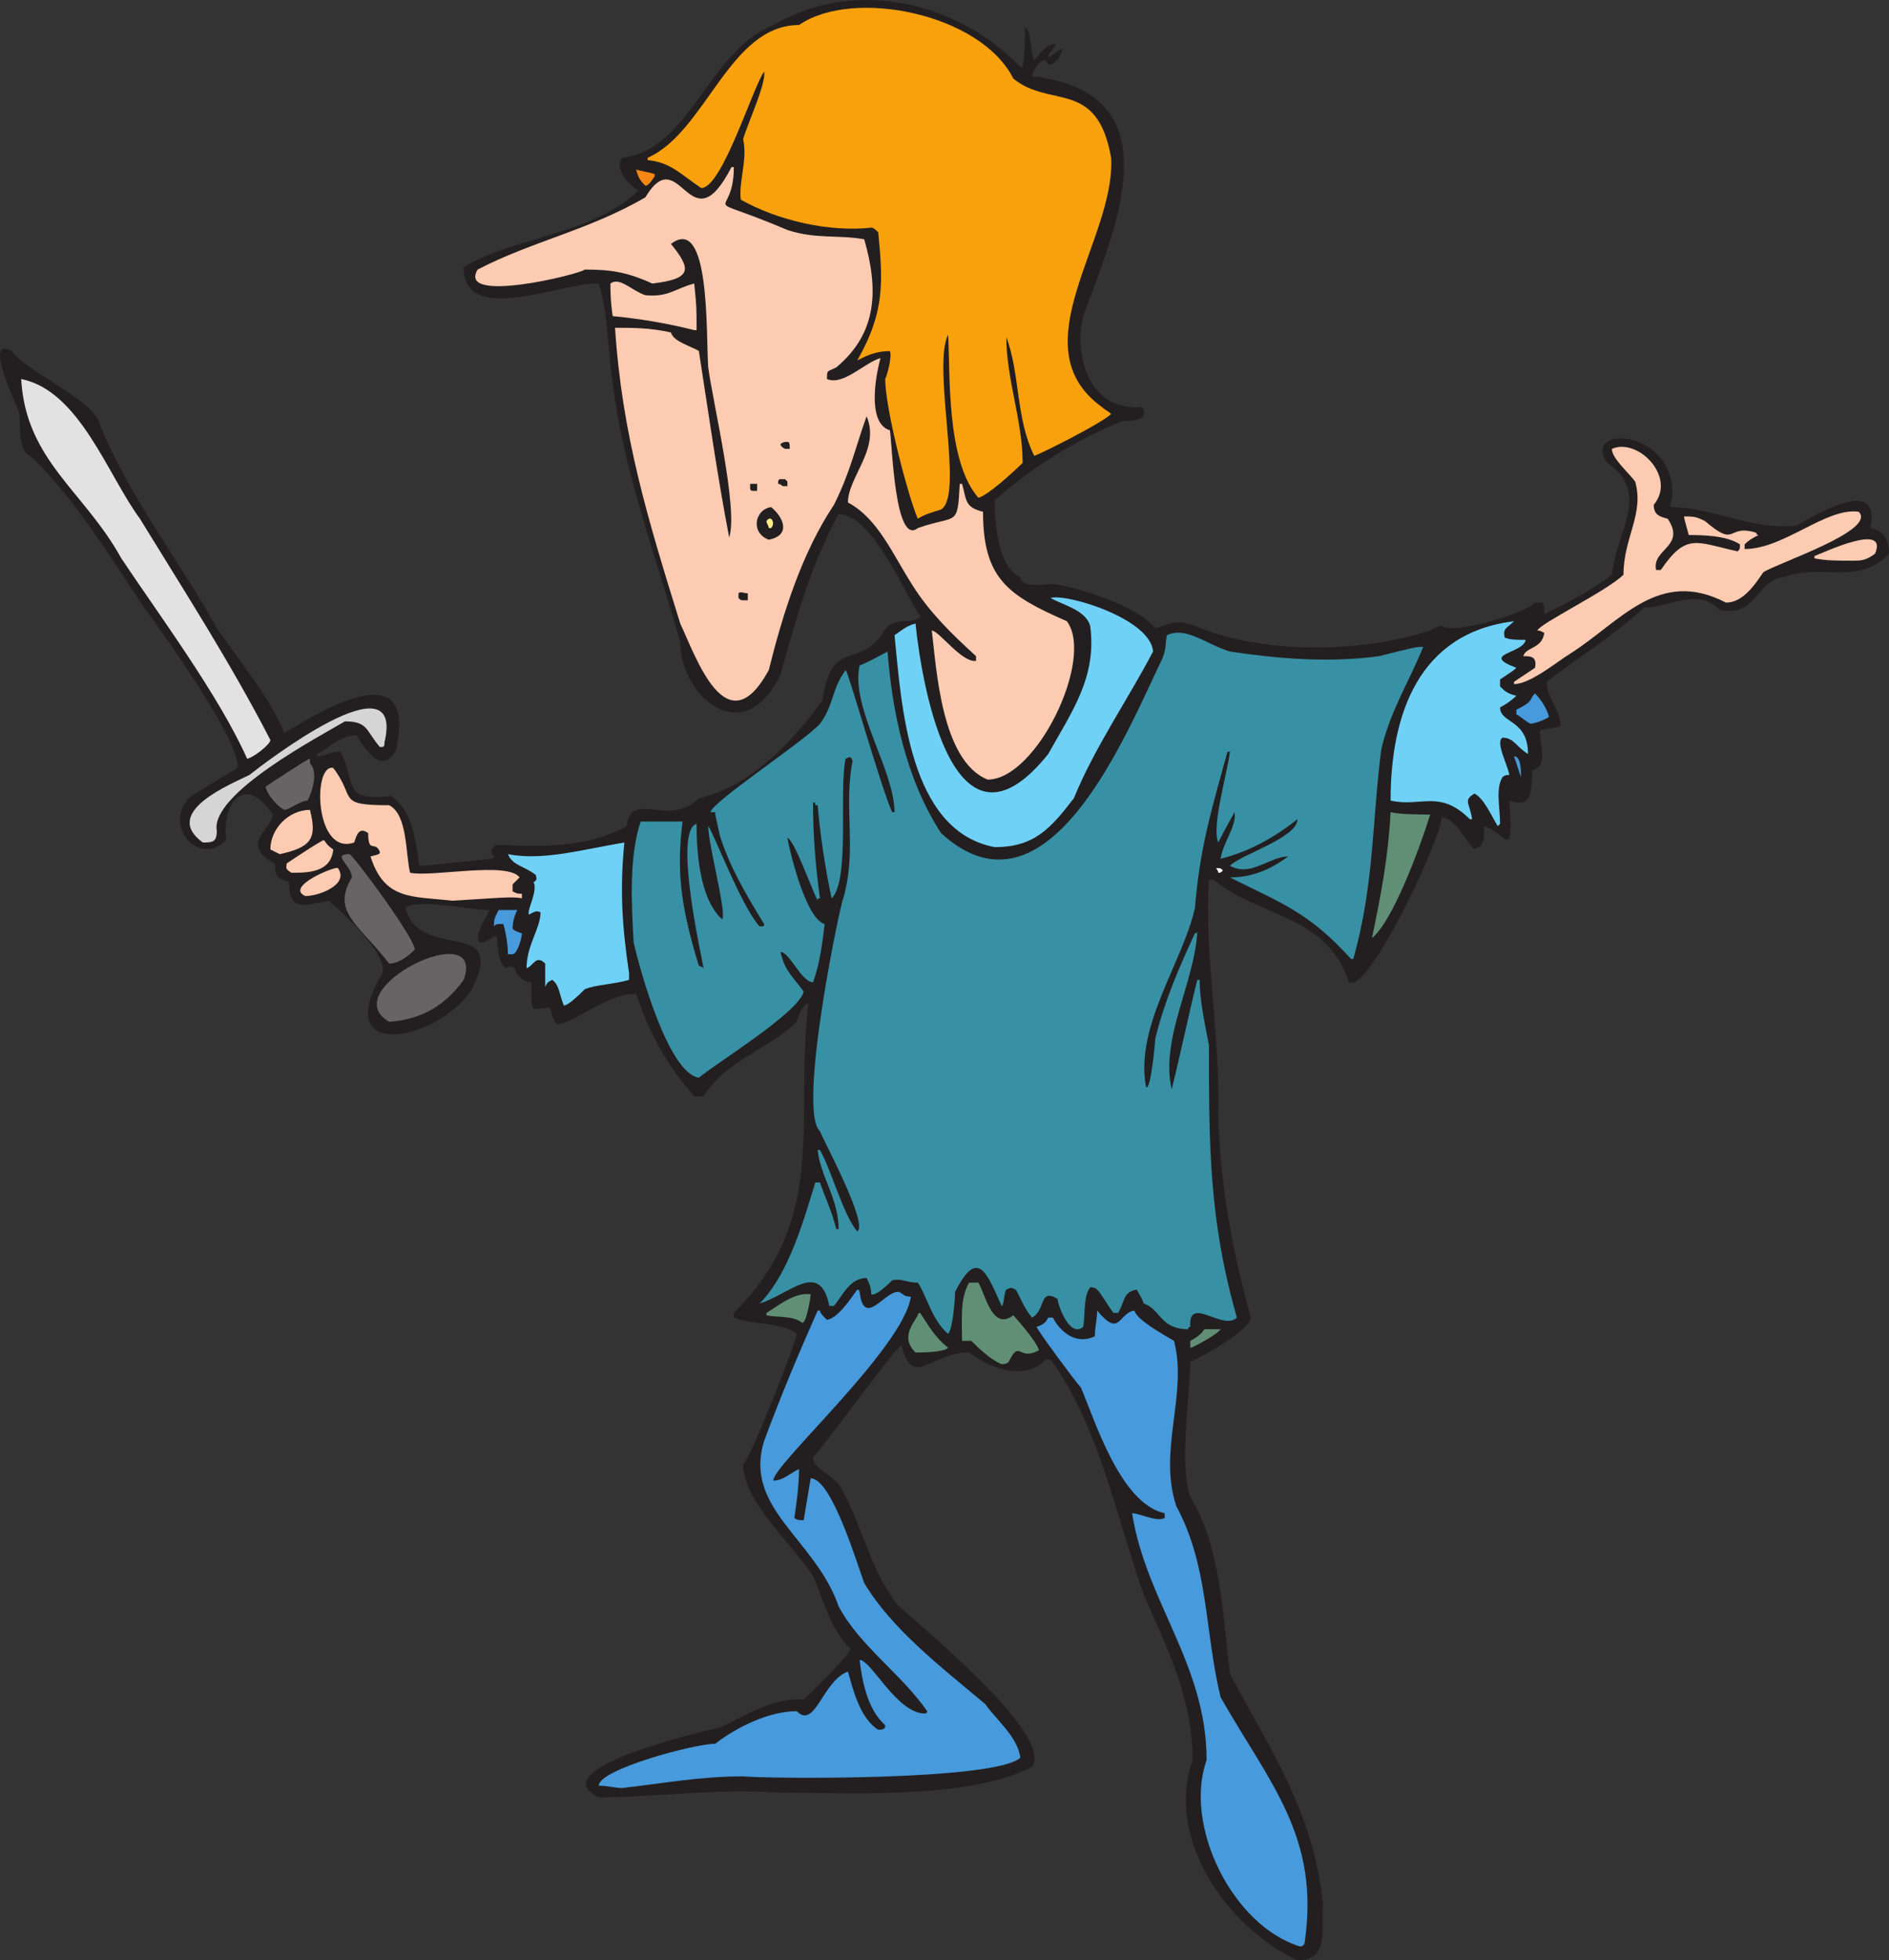 <svg xmlns="http://www.w3.org/2000/svg" width="608.318" height="631.31"><rect width="100%" height="100%" fill="#333333" stroke="none"/><path fill="#231f20" fill-rule="evenodd" d="M417.818 631.31c-22.5-10.5-42.75-39-33.75-64.5 0-20.25-8.25-36-15.75-53.25-9-25.5-14.25-54-30-75.75h-1.5c-7.5 7.5-18.75 2.25-24.75-2.25-12.75 0-18 12-21.75-2.25-2.25.75-24.75 32.25-28.5 36 0 3.75 6 5.25 9 9.75 6.75 12 9 25.5 18 37.5 6 6 51 42 43.5 52.5-21 10.5-57.75 8.25-81 8.25-20.25-1.5-39.75 1.5-58.5 1.5-18.75-9 32.25-21 39-22.5 8.25-3.75 17.25-9.75 27-9 2.25-2.25 15-14.25 15-16.5-6-5.25-9-16.5-12-23.25-6.75-10.5-22.5-24-22.5-36 2.25-1.5 17.25-39.75 17.25-42-4.5-3.75-15-3-20.25-5.25v-1.5c30.75-30.75 19.5-61.5 24-99.75-2.25.75-3 3.75-3.75 6-9 9-22.5 12-30 24h-3c-9.75-11.25-14.25-20.25-18.75-33-9.75 0-20.25 9.75-25.5 9.75-1.5-1.5-1.5-3.75-2.25-5.25-6 0-6 3-6-8.25-3 0-5.25-3-5.25-4.5-1.5-.75-1.5-.75-3 0-3-3-2.25-7.5-3-10.5-2.25.75-3 2.25-5.25 2.25-2.25-2.25 2.25-8.25 3-10.5-6.75 0-22.5-3.75-27-.75 4.5 18 33.75 2.25 21 27-11.25 15.75-44.25 22.5-29.25-4.5 5.25-5.25-12-21-16.5-24.75-7.5 1.5-12.75 3.75-12.75-6-4.5-1.5-4.5-2.25-4.5-6-12-6-.75-11.25-.75-15.75-9-13.5-16.5-3.75-15 8.25-9 9-21-5.25-11.25-14.25 5.25-3 9.75-6 15-9 .75-9-24.75-44.25-30.75-52.5-10.5-15.75-22.5-35.25-36-48-4.5-1.5-3-11.25-3.75-14.25 0-.75-12-24.75-2.25-19.5 4.5 6.75 27 15.75 28.5 24 9 22.5 25.5 43.5 37.5 65.25 6.75 9.75 17.25 22.5 21.75 33.75 13.5-8.25 42.75-25.5 36 5.25-4.5 9-10.5-.75-12.75-4.5-5.25 0-8.25 3.75-12.75 6v.75c3 0 3.75-1.5 7.5-1.5 5.25 9 0 16.5 16.5 14.25 6.75 5.25 7.5 12.75 9 22.5 1.5 0 1.5 0 23.25-2.25 0 0 .75 0 .75-.75-.75-.75-.75-.75-.75-2.25 1.5-1.5.75-1.5 3-1.5 13.5.75 28.5.75 40.5-6 1.5-12 13.5.75 23.25-9 16.5-3.75 30-18 39.75-31.5 3-20.25 11.25-9.75 19.5-21.75 3-6 9.75-2.25 12-5.25-5.25-8.25-15.75-33-26.25-33-9 16.5-13.5 33-18.75 51.75-12 24.75-32.25 6.75-32.25-10.5-8.25-29.25-18-54-21.75-83.25-1.5-9.75-1.5-23.25-4.5-32.25-11.25-.75-43.5 14.25-43.5-5.25 15.75-9.75 42-10.5 56.25-24.75-3.75-2.25-7.5-6.75-5.25-10.5 21.75-2.25 27.75-34.5 48.75-42.75 25.5-15 58.5-8.25 79.5 13.5h.75c.75-4.5.75-9.75.75-12.75 2.25 1.5 1.5 6.75 3 10.5 2.25-2.25 3-4.5 6.75-5.25 0 1.5-1.5 2.25-2.25 3.75v.75c1.5-.75 3-2.25 4.5-3 0 3-4.5 7.5-5.25 3.75-2.25 0-3.75 3-4.5 5.25 46.5 5.25 27 48.75 16.5 77.25-3 12 1.5 30.75 18.75 29.25l.75.75v2.25c-2.25 1.5-4.5 1.5-6.75 1.5-15 6-29.25 15-41.25 25.5 0 6 .75 21.75 8.25 24.75 0 3.75 8.25 2.25 10.5 2.25 6.75.75 27 6.75 33 14.25 5.25-1.5 6-3 12.75-.75 21 9 52.5 9 75.75 1.5.75-.75 3-1.5 3.75-1.5 4.5 3 27.75-4.5 30-7.5 3 0 3-.75 3 3.75 7.5-3.75 15-7.5 21.75-12.75 1.5-14.25 12.75-26.25-1.5-36-8.25-12 20.25-11.25 21 9 0 3-.75 3.75-.75 5.25 13.5 0 26.25 7.5 40.5 6 4.5-2.25 27.75-17.25 24 .75 3.75.75 6 3 6 8.25-9.75 10.5-21.75 3-33.75 7.5-9 .75-9 13.5-21 10.5-6.75-7.5-18 0-24-.75-9.75 9-21.75 16.5-31.5 24 0 5.25 4.5 9 4.5 14.25-1.5.75-5.25.75-6.75 1.5 0 4.5 3 11.25-2.25 12.75-.75 5.25.75 12.75-7.5 9.75 1.5 21-1.5 9.75-8.25 8.25 0 2.25.75 4.5-1.5 6.75 0 0-.75 0-1.5.75-3.75-3.75-6-9.75-10.5-10.5 0 6.75-24 57.75-30 53.25-6.75-21.75-29.25-21-43.5-33h-1.5c-1.5 24.75 3.75 51 3 76.5.75 22.5 4.5 42.75 10.5 64.5 0 3.75-15.75 12.75-19.5 14.25 0 9.75-3.75 33 0 43.5 9.75 15.75 10.5 38.25 12.75 57 12.75 24 27 44.25 30 74.25-.75 7.5 2.25 18-8.25 18"/><path fill="#479adb" fill-rule="evenodd" d="M418.568 626.81c-21.75-6.75-37.5-39-30-60 0-30.75-19.5-51-24-79.5 2.25 0 8.25 3 10.5 1.5v-1.5c-14.25-3-22.5-30-27-40.5-1.5-1.5-14.25-18.75-14.25-19.5 2.25-.75 3-1.5 3.75-3h1.5c2.25 4.5 7.5 9 13.5 6 0-3 .75-5.25.75-8.25 7.5 9 6.75.75 12 0 .75 3 9 7.5 12.75 9.75 4.5 17.25-5.25 35.25.75 53.25 10.5 19.5 9 39.75 14.25 61.5 15.75 27.75 32.25 45 27 79.5-.75.75-.75.75-1.5.75m-218.25-51c-2.25 0-4.5-.75-7.5-.75 0-5.25 30.75-13.5 37.5-13.5 6.75-5.25 17.25-10.5 26.25-10.5 6 6 8.25-9.75 16.5-12.75 1.5 5.25 3.75 15 9.75 18.75 2.25 0 2.25-.75 2.25-1.5-6-5.25-7.5-15-8.25-21 3.75 0 12 17.25 21 17.25 0 0 .75 0 .75-.75-8.25-12-21.75-21-28.5-33.75-7.5-21.75-30.75-31.5-24-53.25 5.25-14.25 11.25-28.5 17.25-42h.75c0 .75.75 1.5 2.25 3 3.75-.75 7.5-6.75 9.75-9.75 0 0 .75 0 .75.75 1.5 12 8.25-.75 12.75 0 1.5.75 1.5 1.5 3.75 1.5-2.25 16.5-45 54.75-44.25 59.25 3 0 5.25-2.25 8.25-3.75 0 5.25-.75 10.5-1.5 15.75.75.75 1.5.75 3 .75l2.25-13.5c6.75 0 15 27.75 17.25 33.75 9 15 24.75 27 39 39 3 4.5 10.5 10.5 11.25 17.25-8.25 7.5-81.75 6.75-89.25 6-14.25 0-25.5 2.25-39 3.75"/><path fill="#618f75" fill-rule="evenodd" d="M322.568 439.31c-3.75-1.5-7.5-5.25-9.75-7.5h-3c0-6.75-.75-13.5 2.25-18.75h3c2.25 3.75 4.5 15.75 11.25 10.5 0 0 7.5 8.25 8.25 11.25-6.75 3.75-6-3.75-9.75 3.75-.75.75-1.5.75-2.25.75m-27.75-3.75c-4.5-4.5-1.5-8.25.75-12 0-.75.75-.75.75-.75 3 4.5 4.5 7.5 9 11.25-1.5 1.5-9 1.5-10.5 1.5m88.5-1.5v-2.25c1.5-.75 3.75-2.25 4.5-3.75h5.25c-.75 1.5-9 6-9.75 6"/><path fill="#3890a4" fill-rule="evenodd" d="M305.318 429.56c-5.25-4.5-6.75-12-9.75-16.5-3.75 0-5.25-1.5-8.25-.75-.75.75-5.25 5.25-6.75 4.5 0-2.25-.75-3.75-1.5-5.25-5.25 0-7.5 5.25-10.5 9h-1.5c-3-15-12.75-3.75-22.5-.75l.75-.75c9-9.75 13.5-26.25 17.25-38.25h1.5c1.5 4.5 3.75 9 5.25 15h.75c0-9.75-6-17.25-6.75-25.5h.75c3.75 6.75 7.5 21 12 26.25 3.75-2.25-11.25-30-12-32.25-7.5-6.75 6.75-74.25 7.5-75 4.5-15.75 0-29.25 3-44.25-.75-2.25-1.5-.75-2.25-.75-2.25 10.5 1.5 39-4.5 45-2.25-10.5-3.75-21-4.5-30h-.75c0-1.5-.75-.75-.75-.75 0 9.75.75 20.25 2.25 30.75-.75 0-.75 0-.75.75-2.25-4.5-7.5-19.5-9.75-20.25.75 4.5 6 26.25 12 27.75-.75 6-1.5 12.75-3.75 18.75-3.75 0-7.5-9.75-10.5-9.75 1.5 6 3 6.75 7.5 12.75-1.5 6.75-28.5 23.25-33.75 27.75-9.75-1.5-18.75-33.75-21-43.5-.75-12.75-1.5-27.75 2.25-39h13.5c-2.25 17.25 0 29.25 5.25 46.5 0 0 .75 0 1.5.75-.75-4.5-9.75-44.25-2.25-46.5 0 8.25.75 24 8.25 30.75 1.5-2.25-4.5-24-4.5-30 1.5 1.5 10.5 25.5 16.5 32.25 1.5 0 1.5 0 1.5-.75-6-9.75-11.25-18.75-14.25-28.5-1.5-6.75-1.5-6.75-1.5-7.5h-1.5c0-3 30.75-23.25 35.25-28.5 4.5-6 3.75-11.25 8.25-17.25.75 0 11.25 37.5 15 45.75h.75c0-13.5-14.25-33.75-11.25-47.25 2.25-.75 9-4.5 9-4.5 1.5 19.5 6 41.25 17.25 58.5 34.5 31.5 60-33 71.25-56.25 1.5-3.75.75-4.5 1.5-7.5 6-3 12.75 3 20.25 5.25 15 2.25 31.5 3.75 48 1.5 12-3 12-3 14.25-3-4.5 11.25-10.5 20.25-13.5 33-3 23.25-2.25 43.5-9 67.5h-.75c-13.5-15-22.5-18-39-26.25 6.75 0 12.75-2.25 18.75-6.75-6 0-12 6.75-18.75 3 3.75-3.75 21.75-9 21.75-15-7.5 6-15.75 10.5-24.75 12.75.75-5.25 5.25-10.5 4.5-15 0 0-3 5.25-5.25 9.75-2.25-5.25 3-22.5 3.75-29.25h-.75c-5.25 18.75-9 31.5-10.5 50.25-3.75 17.25-19.5 38.25-15.75 57.75 1.5 1.5 3-15 3-15.75 3-12 7.5-22.5 12.75-33.75 0 0 .75 0 .75-.75-.75 16.5-12 34.5-8.25 51 3-12 5.25-23.25 8.25-35.25h.75c0 6 1.5 13.5 3 21 0 32.25 0 56.25 9 87.75-4.5 4.5-15.75-7.5-15 3-.75 0-.75.75-.75.75-9 0-9-6.75-14.25-8.25-.75-2.25-1.5-3-2.25-4.5-4.5.75-3.75 3.75-6 7.5h-1.5c-2.25-3-3.75-6-5.25-7.5-.75-.75-1.5-.75-2.25-.75-2.25 3-1.5 8.25-2.25 12.75-4.5 3.75-8.25-7.5-8.25-9-6-3.75-3.75 3.75-8.25 6-3-3.75-3.75-6.75-5.25-9-1.5-.75-1.5-.75-3 0-.75.75-.75 5.25-1.5 5.25-4.5-9.75-7.5-19.5-15-4.5 0 2.25-.75 12-2.25 13.5"/><path fill="#618f75" fill-rule="evenodd" d="M258.068 425.81c-3-2.25-8.25-1.5-11.25-2.25v-.75c3.75-2.25 9-6.75 14.25-6 0 .75-1.5 10.5-3 9"/><path fill="#676465" fill-rule="evenodd" d="M125.318 329.06c-18-10.5 31.5-34.5 24-13.5-6 8.25-13.5 12.75-24 13.5"/><path fill="#70d1f6" fill-rule="evenodd" d="M181.568 323.81c-1.5-3.75-1.5-6.75-3.75-8.25-1.5.75-1.5.75-2.25 2.25v-7.5c-3-3-3.75.75-6 1.5 0-7.5 4.5-12.75 4.5-18-1.5-.75-2.25 0-3.75.75-.75-1.5 3-7.5 1.5-10.5 1.5-.75.75-1.5.75-2.25-3.75-3-7.5-3-9-6.75 11.25 2.25 24-1.5 37.5-3.75-1.5 15-.75 27 1.5 42v2.25c-5.25 1.5-10.5 1.5-14.25 3-1.5 1.5-5.25 5.25-6.75 5.25"/><path fill="#676465" fill-rule="evenodd" d="M125.318 310.31c-9.75-12.75-18.75-16.5-12-27.75 0-3.75-6.75-7.5-.75-7.5 1.5.75 21 27 21 30.75-2.25 2.25-5.25 4.5-8.25 4.5"/><path fill="#479adb" fill-rule="evenodd" d="M165.068 307.31h-1.5c0-3-.75-7.5-1.5-9.75-2.25 0-2.25 0-3 .75 0-2.25 0-2.25 1.5-5.25h6c-.75 1.5-1.5 3.75-1.5 6 .75.75.75.75 3 1.5 0 1.5-1.5 6.75-3 6.75"/><path fill="#618f75" fill-rule="evenodd" d="M441.818 302.06c3-14.25 5.25-26.25 6-40.5 3 .75 10.5.75 12.75.75-3 9.75-12 34.5-18.75 39.75"/><path fill="#fccbb2" fill-rule="evenodd" d="M145.568 290.06c-12.75-1.5-21.75 0-26.25-14.25 3-.75 3-.75 3-1.5-1.5-3.75-3.75.75-3.75-6-3-2.25-3.75.75-4.5 3-12.75 4.5-13.5-25.5-6.75-24 7.5 9.75.75 12 18 12 6 3 5.25 15.75 6.75 21.75 6.75 1.5 31.5-3.75 35.25 1.5l-2.25 2.25v2.25c1.5.75 1.5.75 3 .75v1.5c-3-.75-9 0-22.5.75m-47.25-1.5c-6.75-3 9.75-9.75 10.5-9 3.75 5.25-6 9-10.5 9m-4.5-7.5c-2.25-1.5-1.5-1.5-1.5-3 2.25-1.5 11.25-7.5 12-7.5.75.75.75 1.5 3 3-.75 7.5-8.25 7.5-13.5 7.5"/><path fill="#fff" fill-rule="evenodd" d="M392.318 281.06c0-.75-.75-1.5-.75-1.5 1.5 0 1.5 0 2.25.75-.75.75-.75.75-1.5.75"/><path fill="#fccbb2" fill-rule="evenodd" d="m90.068 275.06-3-1.5c0-6.75 6-12.75 12.75-12.75 2.25 9 .75 12-9.75 14.25"/><path fill="#70d1f6" fill-rule="evenodd" d="M320.318 272.81c-27.75-5.25-30-45.75-32.25-68.25 2.25-1.5 3.75-3 6.75-3.75 2.25 21.75 12.75 79.5 42.75 42 7.5-13.5 15.75-24.75 13.5-41.25-1.5-5.25-9-6.75-12.75-9 5.25-1.5 32.25 6.75 33 17.25-8.25 15.75-18.75 30.75-25.5 47.25-7.5 9.75-12.75 15.75-25.5 15.75"/><path fill="#d6d5d5" fill-rule="evenodd" d="M65.318 271.31c-13.5-9.75 9-18.75 15-21.75 3.75-3 50.25-39 43.5-10.5 0 .75 0 1.5-.75 1.5h-.75c-4.5-5.25-3.75-8.25-11.25-8.25-7.5 4.5-43.5 23.25-41.25 35.25 0 3.75-1.5 3.75-4.5 3.75"/><path fill="#70d1f6" fill-rule="evenodd" d="M482.318 266.06c-2.25-3.75-4.5-9-7.5-10.5-3.75 2.25-1.5 3-.75 8.25h-.75c-9.75-9.75-15.75-3.75-25.5-6 0-27.75 9-54 39.75-57.75-2.25 2.25-3.75 2.25-3 5.25 1.5.75 4.5.75 6.75.75-.75 4.5-15 4.5-3 9-.75.75-.75.75-5.25 3.75v2.25c1.5 1.5 2.25 2.25 5.25 3-1.5 1.5-3.75 3-5.25 3.75 0 5.25 9 3.75 9 15-3.75-2.25-4.5-5.25-8.25-5.25-2.25 1.5 1.5 8.25 2.25 12-.75 0-1.5 0-2.25.75-2.25 3.75-.75 9.75-.75 15l-.75.75"/><path fill="#676465" fill-rule="evenodd" d="M91.568 260.81c-3-1.5-6-6-6-7.5 0 0 13.5-9 14.25-9v1.5c2.25 2.25 1.5 7.5-.75 12-2.25 0-6 3-7.5 3"/><path fill="#fccbb2" fill-rule="evenodd" d="M318.068 251.06c-15-6-16.5-36-18-48 2.25 0 9.75 10.5 14.25 9.75v-1.5c-8.25-7.5-15-14.25-20.25-22.5-6.75-10.5-11.25-21.75-21-27 0-8.25 10.5-17.25 6-27.75-3.75 10.5-5.25 18-10.5 28.5-10.5 15.75-16.5 35.25-21 53.25-13.5 24.75-23.25-3.75-28.5-15-10.5-33.75-18.75-60.75-21-95.25 6 0 11.25 0 18 1.5.75 3 6.75 4.5 9 6 3 19.5 6 40.5 9.75 60 3-9-5.25-43.5-6.75-54.75-.75-10.5.75-49.5-12-39.75 6.75 8.25 6.75 11.25-6 12.75-8.25-3.75-13.5-4.5-21.75-4.5-1.5 1.5-41.25 11.25-34.5 0 17.25-9 36-12.75 54-23.25 11.25-18.75 14.25 16.5 27.75-9.75h.75c0 18-12.75 7.5 17.25 20.25 9 3 16.5 1.5 24.75 3 4.5 15.75 4.5 30-9 41.25-3 1.5-3 .75-3 3.75 5.25 2.25 12-5.25 17.25-6.75-1.5 5.25-4.5 21 3 23.25.75 3.75 1.5 37.5 9 31.5 12.75-4.5 12.75 0 13.5-14.25h.75c1.5 5.25.75 7.5 6.75 9 0 21.75 8.25 27 27 35.25 9 12-9.75 51-25.5 51"/><path fill="#479adb" fill-rule="evenodd" d="m489.818 250.31-2.25-6.75c2.25 0 2.25 4.5 2.25 6.75"/><path fill="#e3e2e2" fill-rule="evenodd" d="M79.568 244.31c-9-20.25-28.5-46.5-40.5-64.5-12-21.75-30.75-31.5-32.25-57.75 18.75 3.75 27.75 30.75 38.25 45 14.25 23.25 29.25 46.5 42 71.25 0 1.5-6 6-7.5 6"/><path fill="#479adb" fill-rule="evenodd" d="M492.818 233.06c-1.5-.75-3-2.25-4.5-3v-1.5c6-3 3.75-3 6-5.25 1.5 1.5 3.75 4.5 4.5 7.5-.75.75-4.5 2.25-6 2.25"/><path fill="#fccbb2" fill-rule="evenodd" d="M487.568 220.31v-.75l6.75-4.5c.75-3.75-1.5-3.75-3.75-3.75.75-3 6-2.25 6.75-7.5-1.5-.75-1.5-.75-2.25-.75.75-2.25 22.5-12.75 27.75-18 0-12 6.75-19.5 3.75-30-2.25-3-7.5-7.5-7.5-10.5 8.25-3.75 21 9 13.5 18 0 3 1.5 3.75 4.5 4.5 6 9-5.25 9.75-3.75 16.5h1.5c8.25-12 11.25-9 24.75-6 .75-.75.75-.75.75-2.25-4.5-3-12.75-3-16.5-3-.75-3-1.5-5.25-1.5-6 3 0 3.75 0 6.75 1.5 10.5 9 6.75.75 16.5 3.75 0 0 0 .75.75.75-1.5.75-3 1.5-4.5 3v1.5c12.75 0 26.25-13.5 36.75-12 6 6-26.25 16.5-30.75 19.5-3 4.5-6.75 9.75-12 9.75-21.75-11.25-33.75 6-50.25 16.5-3.75 2.25-12.75 9.75-18 9.75"/><path fill="#231f20" fill-rule="evenodd" d="M239.318 193.31c-.75 0-.75 0-1.5-.75v-1.5c.75-.75 1.5 0 3 0v2.25h-1.5"/><path fill="#fccbb2" fill-rule="evenodd" d="M596.318 180.56c-4.5 0-8.25 0-12-.75v-.75c2.25-.75 24-11.25 19.5-.75-3 2.25-4.5 2.25-7.5 2.25"/><path fill="#231f20" fill-rule="evenodd" d="M247.568 173.81c-6-2.25-4.5-9.75.75-10.5 3.75 3 6.75 9-.75 10.5"/><path fill="#feec8e" fill-rule="evenodd" d="M247.568 170.06c0-.75-.75-1.5-.75-2.25 1.5-2.25 3 .75 1.5 2.25h-.75"/><path fill="#f9a10d" fill-rule="evenodd" d="M295.568 167.06c-3-6.75-10.5-35.25-10.5-45 .75-1.5 2.25-7.5 1.5-9-4.5 0-7.5 1.5-10.5 3 9-15.75 8.25-25.5 6.75-41.25-.75-.75-1.5-1.5-2.25-1.5-13.5 1.5-30-2.25-42-9-.75-6 2.25-12.75.75-19.5 1.5-5.25 7.5-18 6.75-21.75-3.75 5.25-13.5 37.5-20.25 37.5-6.75-4.5-9.75-8.25-17.25-9v-.75c18.75-8.25 26.25-42.75 48.75-42.75 17.25-12 58.5-3.75 69 17.25 12 9.75 27 0 31.5 25.5 1.5 26.25-30 60.75-3 80.25.75.75 2.25 1.5 3 2.25-3 3-22.5 12.75-24.75 13.5-6-12-4.5-26.25-9-38.25 0 13.5 5.25 27 5.25 40.5-3 3-11.25 10.5-14.25 11.25-10.5-12-9-40.5-9.75-52.5-5.25 10.5 5.25 51.75-2.25 56.25-2.25.75-5.25 1.5-7.5 3"/><path fill="#231f20" fill-rule="evenodd" d="M242.318 158.06c-.75 0-.75-.75-.75-.75v-1.5h2.25v2.25h-1.5m9.75-1.5s-.75-.75-1.5-.75c0-.75 0-1.5.75-1.5h1.5l.75.75v1.5h-1.5m.75-12c-1.5-.75-1.5-1.5-1.5-1.5.75-.75 1.5-.75 2.25-.75s.75.75.75 2.25h-1.5"/><path fill="#fccbb2" fill-rule="evenodd" d="M223.568 106.31c-9-2.25-18-3.75-26.25-4.5-.75-4.5-.75-9-.75-10.5 3-2.25 6.75 2.25 11.25 3.75 7.5.75 9.75-2.25 15.75-3.75.75 7.5.75 7.5.75 15h-.75"/><path fill="#f68712" fill-rule="evenodd" d="M207.818 59.81c-2.25-2.25-2.25-3-3-5.25 2.25.75 3.75.75 6 1.5v.75c-1.5 2.25-2.25 3-3 3"/></svg>
